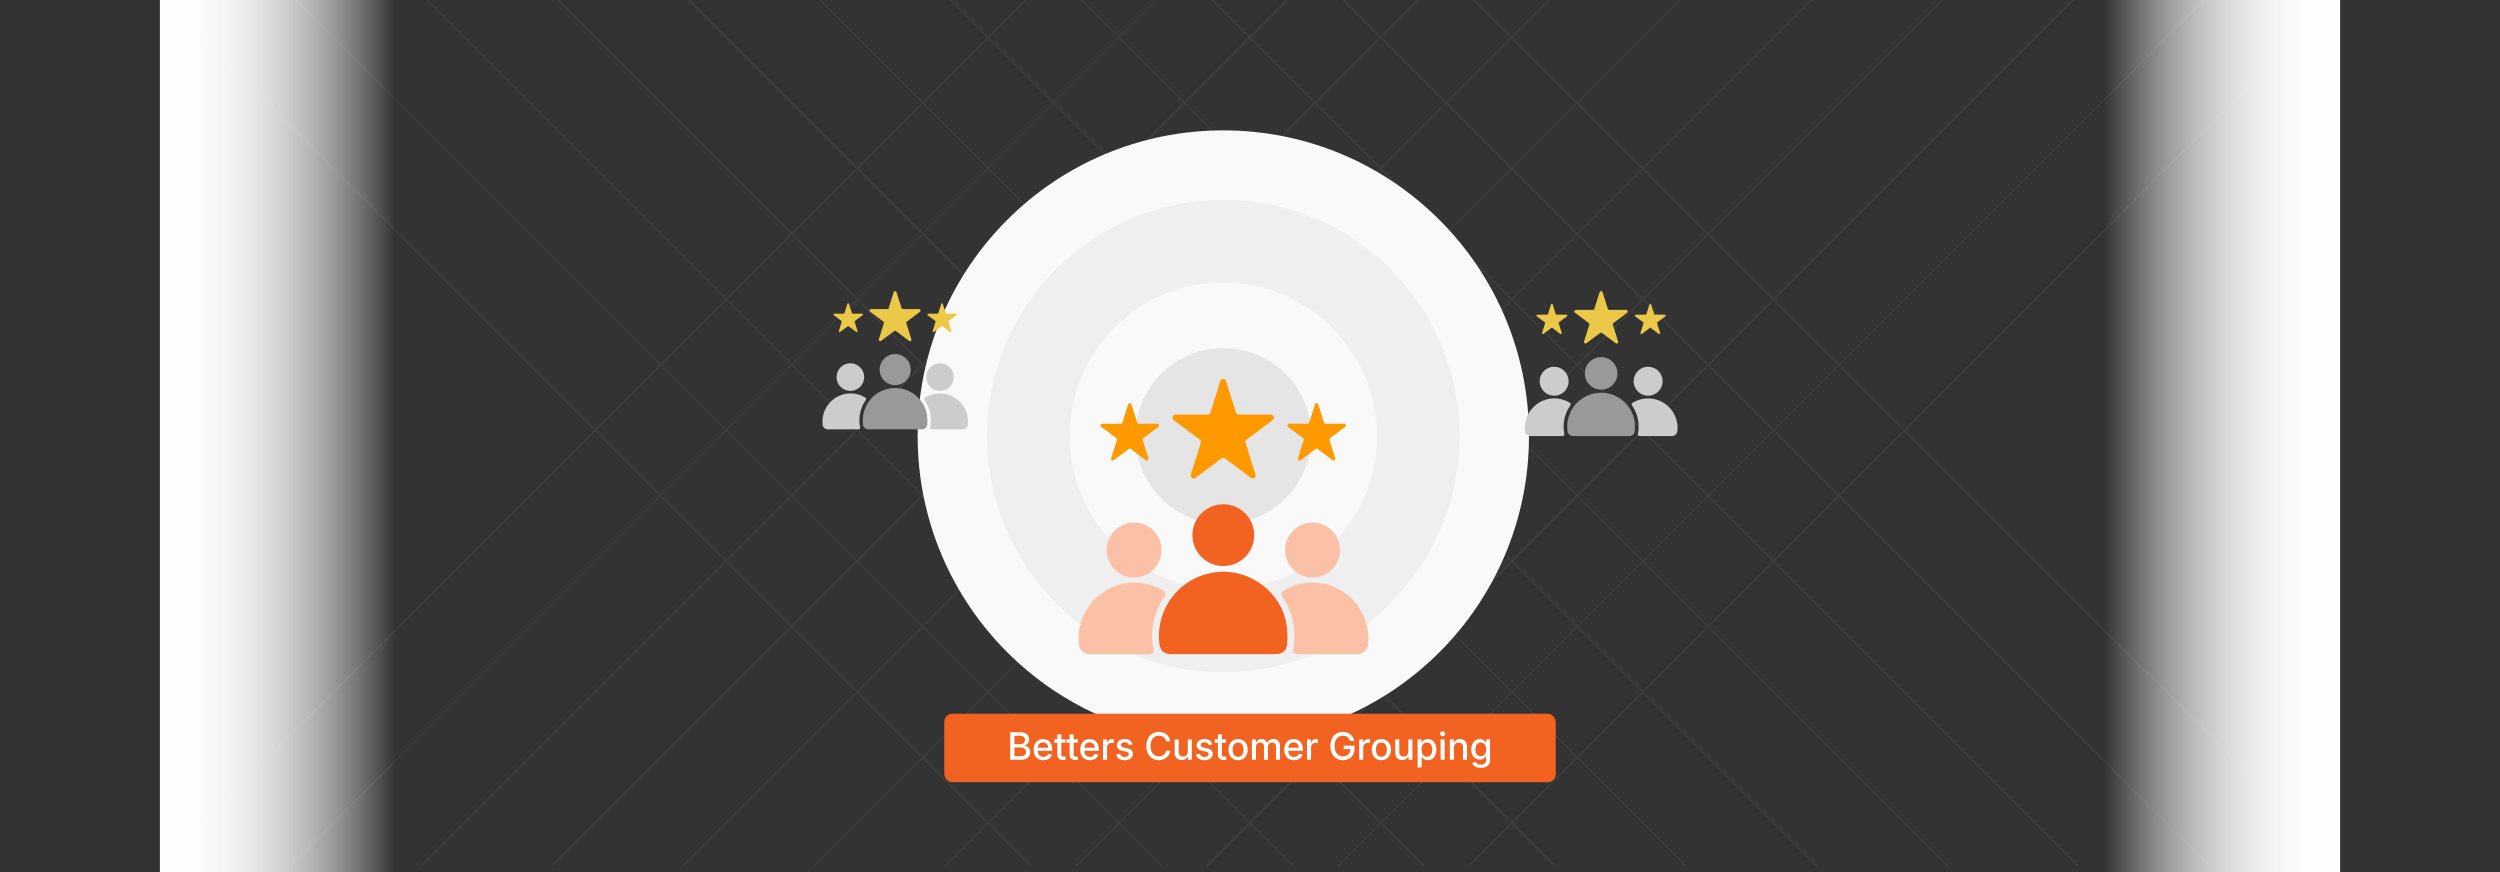 <svg id="Layer_1" data-name="Layer 1" xmlns="http://www.w3.org/2000/svg" xmlns:xlink="http://www.w3.org/1999/xlink" viewBox="0 0 860 300"><rect x="0" y="0" width="860" height="300" fill="#333333" stroke="none"/><defs><clipPath id="clip-path"><rect x="55.001" y="-2.015" width="749.998" height="299.999" fill="none"/></clipPath><linearGradient id="linear-gradient" x1="55.001" y1="150.001" x2="135.985" y2="150.001" gradientUnits="userSpaceOnUse"><stop offset="0.004" stop-color="#fff"/><stop offset="0.154" stop-color="#fff" stop-opacity="0.987"/><stop offset="0.283" stop-color="#fff" stop-opacity="0.945"/><stop offset="0.403" stop-color="#fff" stop-opacity="0.876"/><stop offset="0.519" stop-color="#fff" stop-opacity="0.778"/><stop offset="0.631" stop-color="#fff" stop-opacity="0.652"/><stop offset="0.741" stop-color="#fff" stop-opacity="0.497"/><stop offset="0.849" stop-color="#fff" stop-opacity="0.314"/><stop offset="0.952" stop-color="#fff" stop-opacity="0.107"/><stop offset="1" stop-color="#fff" stop-opacity="0"/></linearGradient><linearGradient id="linear-gradient-2" x1="3886.506" y1="281.014" x2="3967.49" y2="281.014" gradientTransform="translate(-3162.491 -131.013)" xlink:href="#linear-gradient"/></defs><g opacity="0.5"><g clip-path="url(#clip-path)"><g opacity="0.25"><line x1="10.648" y1="-46.177" x2="445.939" y2="389.114" fill="none" stroke="#999" stroke-miterlimit="10" stroke-width="0.375"/><line x1="57.294" y1="-44.568" x2="492.585" y2="390.723" fill="none" stroke="#999" stroke-miterlimit="10" stroke-width="0.375"/><line x1="103.941" y1="-42.96" x2="539.232" y2="392.331" fill="none" stroke="#999" stroke-miterlimit="10" stroke-width="0.375"/><line x1="150.588" y1="-41.351" x2="585.879" y2="393.94" fill="none" stroke="#999" stroke-miterlimit="10" stroke-width="0.375"/><line x1="197.234" y1="-39.743" x2="632.525" y2="395.548" fill="none" stroke="#999" stroke-miterlimit="10" stroke-width="0.375"/><line x1="243.881" y1="-38.134" x2="679.172" y2="397.157" fill="none" stroke="#999" stroke-miterlimit="10" stroke-width="0.375"/><line x1="290.528" y1="-36.526" x2="725.819" y2="398.765" fill="none" stroke="#999" stroke-miterlimit="10" stroke-width="0.375"/><line x1="337.175" y1="-34.917" x2="772.466" y2="400.374" fill="none" stroke="#999" stroke-miterlimit="10" stroke-width="0.375"/><line x1="383.821" y1="-33.309" x2="819.112" y2="401.983" fill="none" stroke="#999" stroke-miterlimit="10" stroke-width="0.375"/><line x1="430.468" y1="-31.7" x2="865.759" y2="403.591" fill="none" stroke="#999" stroke-miterlimit="10" stroke-width="0.375"/><line x1="477.115" y1="-30.092" x2="912.406" y2="405.2" fill="none" stroke="#999" stroke-miterlimit="10" stroke-width="0.375"/><line x1="880.879" y1="-77.703" x2="445.588" y2="357.588" fill="none" stroke="#999" stroke-miterlimit="10" stroke-width="0.375"/><line x1="834.232" y1="-76.095" x2="398.941" y2="359.196" fill="none" stroke="#999" stroke-miterlimit="10" stroke-width="0.375"/><line x1="787.586" y1="-74.486" x2="352.295" y2="360.805" fill="none" stroke="#999" stroke-miterlimit="10" stroke-width="0.375"/><line x1="740.939" y1="-72.878" x2="305.648" y2="362.413" fill="none" stroke="#999" stroke-miterlimit="10" stroke-width="0.375"/><line x1="694.292" y1="-71.269" x2="259.001" y2="364.022" fill="none" stroke="#999" stroke-miterlimit="10" stroke-width="0.375"/><line x1="647.645" y1="-69.661" x2="212.355" y2="365.63" fill="none" stroke="#999" stroke-miterlimit="10" stroke-width="0.375"/><line x1="600.999" y1="-68.052" x2="165.708" y2="367.239" fill="none" stroke="#999" stroke-miterlimit="10" stroke-width="0.375"/><line x1="554.352" y1="-66.444" x2="119.061" y2="368.847" fill="none" stroke="#999" stroke-miterlimit="10" stroke-width="0.375"/><line x1="507.705" y1="-64.835" x2="72.414" y2="370.456" fill="none" stroke="#999" stroke-miterlimit="10" stroke-width="0.375"/><line x1="461.059" y1="-63.227" x2="25.768" y2="372.064" fill="none" stroke="#999" stroke-miterlimit="10" stroke-width="0.375"/><line x1="414.412" y1="-61.618" x2="-20.879" y2="373.673" fill="none" stroke="#999" stroke-miterlimit="10" stroke-width="0.375"/></g></g></g><rect x="55.001" y="0.001" width="80.984" height="299.999" fill="url(#linear-gradient)"/><rect x="724.015" y="0.001" width="80.984" height="299.999" transform="translate(1529.014 300.001) rotate(180)" fill="url(#linear-gradient-2)"/><circle cx="420.818" cy="150.001" r="105.152" fill="#f9f9f9"/><circle cx="420.818" cy="150.001" r="81.26" fill="#efefef"/><circle cx="420.818" cy="150.001" r="52.825" fill="#f9f9f9"/><circle cx="420.818" cy="150.001" r="30.268" fill="#e5e5e5"/><path d="M421.748,131.069l3.42,10.833a1.021,1.021,0,0,0,.968.724h11.068a1.053,1.053,0,0,1,.598,1.895l-8.954,6.695a1.065,1.065,0,0,0-.37,1.171l3.42,10.833a1.026,1.026,0,0,1-1.566,1.171l-8.954-6.695a.995.995,0,0,0-1.197,0l-8.954,6.695a1.026,1.026,0,0,1-1.566-1.171l3.42-10.833a1.065,1.065,0,0,0-.37-1.171l-8.954-6.695a1.053,1.053,0,0,1,.598-1.895h11.068a1.021,1.021,0,0,0,.968-.724l3.42-10.833A1.009,1.009,0,0,1,421.748,131.069Z" fill="#f90"/><path d="M453.476,139.095l1.972,6.245a.589.589,0,0,0,.558.417h6.381a.607.607,0,0,1,.345,1.093l-5.162,3.86a.614.614,0,0,0-.213.675l1.972,6.245a.591.591,0,0,1-.903.675l-5.162-3.86a.574.574,0,0,0-.69,0l-5.162,3.86a.591.591,0,0,1-.903-.675l1.972-6.245a.614.614,0,0,0-.213-.675l-5.162-3.86a.607.607,0,0,1,.345-1.093H449.83a.589.589,0,0,0,.558-.417l1.972-6.245A.582.582,0,0,1,453.476,139.095Z" fill="#f90"/><path d="M389.201,139.095l1.972,6.245a.589.589,0,0,0,.558.417h6.381a.607.607,0,0,1,.345,1.093l-5.162,3.86a.614.614,0,0,0-.213.675l1.972,6.245a.591.591,0,0,1-.903.675l-5.162-3.86a.574.574,0,0,0-.69,0l-5.162,3.86a.591.591,0,0,1-.903-.675l1.972-6.245a.614.614,0,0,0-.213-.675l-5.162-3.86a.607.607,0,0,1,.345-1.093h6.381a.589.589,0,0,0,.558-.417l1.972-6.245A.582.582,0,0,1,389.201,139.095Z" fill="#f90"/><path d="M420.831,225.014q-8.948,0-17.896-.001c-2.523-.001-3.902-1.257-4.132-3.752a22.118,22.118,0,0,1,17.464-24.079c12.165-2.721,24.669,5.862,26.372,18.177a32.497,32.497,0,0,1,.165,5.873c-.113,2.52-1.568,3.78-4.078,3.781Q429.779,225.017,420.831,225.014Z" fill="#f26322"/><path d="M456.606,225.014c-3.441,0-6.883.006-10.324-.003-1.196-.003-1.688-.556-1.464-1.63a23.32,23.32,0,0,0-2.654-16.401c-.282-.517-.6-1.015-.918-1.51-.776-1.209-.682-1.655.522-2.372A19.213,19.213,0,0,1,469.81,213.81a18.778,18.778,0,0,1,.815,7.659,3.6,3.6,0,0,1-3.892,3.543Q461.67,225.022,456.606,225.014Z" fill="#fac1a7"/><path d="M385.023,225.014q-4.914,0-9.827-.001c-2.536-.002-3.859-1.214-4.111-3.755a19.261,19.261,0,0,1,12.542-19.64,18.972,18.972,0,0,1,16.276,1.427c1.207.678,1.304,1.185.531,2.368a23.78,23.78,0,0,0-3.824,17.028c.368,2.464.333,2.574-2.152,2.574Z" fill="#fac1a7"/><path d="M410.198,184.103a10.62,10.62,0,1,1,10.648,10.616A10.638,10.638,0,0,1,410.198,184.103Z" fill="#f26322"/><path d="M399.567,189.198a9.44,9.44,0,1,1-9.455-9.421A9.458,9.458,0,0,1,399.567,189.198Z" fill="#fac1a7"/><path d="M460.948,189.191a9.44,9.44,0,1,1-9.462-9.415A9.458,9.458,0,0,1,460.948,189.191Z" fill="#fac1a7"/><path d="M308.405,100.515l1.718,5.44a.513.513,0,0,0,.486.363h5.558a.528.528,0,0,1,.3.952l-4.496,3.362a.535.535,0,0,0-.186.588l1.718,5.44a.515.515,0,0,1-.787.588l-4.496-3.362a.5.5,0,0,0-.601,0l-4.496,3.362a.515.515,0,0,1-.787-.588l1.718-5.44a.535.535,0,0,0-.186-.588l-4.496-3.362a.528.528,0,0,1,.3-.952h5.558a.513.513,0,0,0,.486-.363l1.718-5.44A.507.507,0,0,1,308.405,100.515Z" fill="#ebc847"/><path d="M324.338,104.546l.99,3.136a.296.296,0,0,0,.28.21h3.204a.305.305,0,0,1,.173.549l-2.592,1.938a.308.308,0,0,0-.107.339l.99,3.136a.297.297,0,0,1-.454.339l-2.592-1.938a.288.288,0,0,0-.346,0l-2.592,1.938a.297.297,0,0,1-.454-.339l.99-3.136a.308.308,0,0,0-.107-.339l-2.592-1.938a.305.305,0,0,1,.173-.549h3.204a.296.296,0,0,0,.28-.21l.99-3.136A.292.292,0,0,1,324.338,104.546Z" fill="#ebc847"/><path d="M292.06,104.546l.99,3.136a.296.296,0,0,0,.28.21h3.204a.305.305,0,0,1,.173.549l-2.592,1.938a.308.308,0,0,0-.107.339l.99,3.136a.297.297,0,0,1-.454.339l-2.592-1.938a.288.288,0,0,0-.346,0l-2.592,1.938a.297.297,0,0,1-.454-.339l.99-3.136a.308.308,0,0,0-.107-.339l-2.592-1.938a.305.305,0,0,1,.173-.549h3.204a.296.296,0,0,0,.28-.21l.99-3.136A.292.292,0,0,1,292.06,104.546Z" fill="#ebc847"/><path d="M307.944,147.692q-4.493,0-8.987,0a1.858,1.858,0,0,1-2.075-1.884,11.109,11.109,0,0,1,22.013-2.964,16.311,16.311,0,0,1,.083,2.949,1.816,1.816,0,0,1-2.048,1.899Q312.438,147.694,307.944,147.692Z" fill="#999"/><path d="M325.909,147.692c-1.728,0-3.456.003-5.185-.002-.601-.002-.848-.279-.735-.818a11.711,11.711,0,0,0-1.333-8.236c-.141-.26-.301-.51-.461-.758-.39-.607-.342-.831.262-1.191a9.648,9.648,0,0,1,14.082,5.38,9.43,9.43,0,0,1,.409,3.846,1.808,1.808,0,0,1-1.954,1.779C329.3,147.694,327.604,147.692,325.909,147.692Z" fill="#ccc"/><path d="M289.962,147.692q-2.467,0-4.935,0a1.841,1.841,0,0,1-2.064-1.886,9.672,9.672,0,0,1,6.298-9.863,9.527,9.527,0,0,1,8.173.716c.606.341.655.595.267,1.189a11.942,11.942,0,0,0-1.921,8.551c.185,1.237.167,1.293-1.08,1.293Z" fill="#ccc"/><path d="M302.604,127.148a5.333,5.333,0,1,1,5.347,5.331A5.342,5.342,0,0,1,302.604,127.148Z" fill="#999"/><path d="M297.266,129.706a4.74,4.74,0,1,1-4.748-4.731A4.75,4.75,0,0,1,297.266,129.706Z" fill="#ccc"/><path d="M328.09,129.703a4.74,4.74,0,1,1-4.751-4.728A4.75,4.75,0,0,1,328.09,129.703Z" fill="#ccc"/><path d="M551.282,100.516l1.801,5.706a.538.538,0,0,0,.51.381h5.83a.554.554,0,0,1,.315.998l-4.716,3.526a.561.561,0,0,0-.195.617l1.802,5.706a.54.54,0,0,1-.825.617l-4.716-3.526a.524.524,0,0,0-.63,0l-4.716,3.526a.54.54,0,0,1-.825-.617l1.802-5.706a.561.561,0,0,0-.195-.617l-4.716-3.526a.554.554,0,0,1,.315-.998h5.83a.538.538,0,0,0,.51-.381l1.802-5.706A.532.532,0,0,1,551.282,100.516Z" fill="#ebc847"/><path d="M567.995,104.744l1.039,3.29a.31.31,0,0,0,.294.22h3.361a.32.32,0,0,1,.182.576l-2.719,2.033a.323.323,0,0,0-.112.356l1.039,3.29a.311.311,0,0,1-.476.356l-2.719-2.033a.302.302,0,0,0-.363,0L564.8,114.863a.311.311,0,0,1-.476-.356l1.039-3.29a.323.323,0,0,0-.112-.356l-2.719-2.033a.32.32,0,0,1,.182-.576h3.361a.31.31,0,0,0,.294-.22l1.039-3.29A.306.306,0,0,1,567.995,104.744Z" fill="#ebc847"/><path d="M534.138,104.744l1.039,3.29a.31.31,0,0,0,.294.22h3.361a.32.32,0,0,1,.182.576l-2.719,2.033a.323.323,0,0,0-.112.356l1.039,3.29a.311.311,0,0,1-.476.356l-2.719-2.033a.302.302,0,0,0-.363,0l-2.719,2.033a.311.311,0,0,1-.476-.356l1.039-3.29a.323.323,0,0,0-.112-.356l-2.719-2.033a.32.32,0,0,1,.182-.576h3.361a.31.31,0,0,0,.294-.22l1.039-3.29A.306.306,0,0,1,534.138,104.744Z" fill="#ebc847"/><path d="M550.799,150q-4.713,0-9.426,0a1.949,1.949,0,0,1-2.176-1.976,11.653,11.653,0,0,1,23.09-3.109,17.12,17.12,0,0,1,.087,3.094A1.905,1.905,0,0,1,560.226,150Q555.512,150.002,550.799,150Z" fill="#999"/><path d="M569.643,150c-1.813,0-3.626.003-5.438-.002-.63-.002-.889-.293-.771-.858a12.284,12.284,0,0,0-1.398-8.639c-.148-.272-.316-.534-.484-.796-.409-.637-.359-.872.275-1.25a10.12,10.12,0,0,1,14.771,5.643,9.891,9.891,0,0,1,.429,4.034,1.896,1.896,0,0,1-2.05,1.866Q572.31,150.005,569.643,150Z" fill="#ccc"/><path d="M531.938,150q-2.588,0-5.176,0a1.931,1.931,0,0,1-2.165-1.978,10.146,10.146,0,0,1,6.606-10.345,9.994,9.994,0,0,1,8.573.752c.636.357.687.624.28,1.247a12.526,12.526,0,0,0-2.014,8.969c.194,1.298.175,1.356-1.133,1.356Z" fill="#ccc"/><path d="M545.198,128.451a5.594,5.594,0,1,1,5.609,5.592A5.604,5.604,0,0,1,545.198,128.451Z" fill="#999"/><path d="M539.599,131.135a4.972,4.972,0,1,1-4.98-4.963A4.982,4.982,0,0,1,539.599,131.135Z" fill="#ccc"/><path d="M571.93,131.131a4.972,4.972,0,1,1-4.984-4.959A4.982,4.982,0,0,1,571.93,131.131Z" fill="#ccc"/><rect x="324.831" y="245.528" width="210.338" height="23.555" rx="2.748" fill="#f26322"/><path d="M347.519,261.359v-9.458h3.498a3.767,3.767,0,0,1,1.669.327,2.326,2.326,0,0,1,1.003.885,2.417,2.417,0,0,1,.336,1.27,2.096,2.096,0,0,1-.212.987,1.822,1.822,0,0,1-.575.654,2.608,2.608,0,0,1-.812.371v.076a2.086,2.086,0,0,1,.939.315,2.142,2.142,0,0,1,.74.78,2.427,2.427,0,0,1,.289,1.222,2.518,2.518,0,0,1-.349,1.32,2.353,2.353,0,0,1-1.063.918,4.315,4.315,0,0,1-1.818.333Zm1.441-5.37h1.949a2.034,2.034,0,0,0,.873-.181,1.433,1.433,0,0,0,.603-.515,1.39,1.39,0,0,0,.219-.784,1.305,1.305,0,0,0-.415-.993,1.767,1.767,0,0,0-1.248-.391h-1.98Zm0,4.139h2.063a2.251,2.251,0,0,0,1.47-.391,1.258,1.258,0,0,0,.46-1.006,1.532,1.532,0,0,0-.226-.822,1.569,1.569,0,0,0-.644-.577,2.182,2.182,0,0,0-1.003-.213h-2.12Z" fill="#fff"/><path d="M358.925,261.504a3.414,3.414,0,0,1-1.79-.45,2.987,2.987,0,0,1-1.152-1.264,4.214,4.214,0,0,1-.403-1.897,4.276,4.276,0,0,1,.4-1.895,3.016,3.016,0,0,1,2.831-1.749,3.447,3.447,0,0,1,1.203.209,2.809,2.809,0,0,1,1.01.645,3.041,3.041,0,0,1,.695,1.104,4.481,4.481,0,0,1,.254,1.59v.47h-5.656v-1.041h4.939l-.635.337a2.911,2.911,0,0,0-.206-1.133,1.689,1.689,0,0,0-.609-.766,1.724,1.724,0,0,0-.987-.273,1.75,1.75,0,0,0-1,.279,1.826,1.826,0,0,0-.638.742,2.369,2.369,0,0,0-.222,1.035v.679a2.728,2.728,0,0,0,.245,1.206,1.751,1.751,0,0,0,.692.766,2.028,2.028,0,0,0,1.044.263,2.115,2.115,0,0,0,.724-.117,1.485,1.485,0,0,0,.552-.346,1.448,1.448,0,0,0,.343-.559l1.308.241a2.391,2.391,0,0,1-.565,1.006,2.748,2.748,0,0,1-1.012.676A3.652,3.652,0,0,1,358.925,261.504Z" fill="#fff"/><path d="M366.498,254.351v1.13h-3.859v-1.13Zm-2.793-1.721h1.39v6.843a.885.885,0,0,0,.171.604.757.757,0,0,0,.584.19,2.524,2.524,0,0,0,.298-.022q.178-.022.305-.041l.197,1.117a2.975,2.975,0,0,1-.463.082,4.631,4.631,0,0,1-.489.025,2.111,2.111,0,0,1-1.476-.473,1.743,1.743,0,0,1-.517-1.355Z" fill="#fff"/><path d="M370.751,254.351v1.13h-3.859v-1.13Zm-2.793-1.721h1.39v6.843a.886.886,0,0,0,.171.604.757.757,0,0,0,.584.19,2.527,2.527,0,0,0,.298-.022q.178-.022.305-.041l.197,1.117a2.973,2.973,0,0,1-.463.082,4.631,4.631,0,0,1-.489.025,2.111,2.111,0,0,1-1.476-.473,1.744,1.744,0,0,1-.517-1.355Z" fill="#fff"/><path d="M374.953,261.504a3.415,3.415,0,0,1-1.79-.45,2.988,2.988,0,0,1-1.152-1.264,4.214,4.214,0,0,1-.403-1.897,4.276,4.276,0,0,1,.4-1.895,3.016,3.016,0,0,1,2.831-1.749,3.446,3.446,0,0,1,1.203.209,2.811,2.811,0,0,1,1.01.645,3.041,3.041,0,0,1,.695,1.104,4.481,4.481,0,0,1,.254,1.59v.47h-5.656v-1.041h4.939l-.635.337a2.911,2.911,0,0,0-.206-1.133,1.689,1.689,0,0,0-.609-.766,1.723,1.723,0,0,0-.987-.273,1.75,1.75,0,0,0-1,.279,1.828,1.828,0,0,0-.638.742,2.37,2.37,0,0,0-.222,1.035v.679a2.727,2.727,0,0,0,.245,1.206,1.75,1.75,0,0,0,.691.766,2.029,2.029,0,0,0,1.044.263,2.116,2.116,0,0,0,.724-.117,1.484,1.484,0,0,0,.552-.346,1.449,1.449,0,0,0,.343-.559l1.308.241a2.391,2.391,0,0,1-.565,1.006,2.746,2.746,0,0,1-1.012.676A3.652,3.652,0,0,1,374.953,261.504Z" fill="#fff"/><path d="M379.441,261.359v-7.008H380.78v1.123h.064a1.751,1.751,0,0,1,.663-.894,1.875,1.875,0,0,1,1.095-.324c.093,0,.194.004.301.01s.198.014.27.022v1.313a2.737,2.737,0,0,0-.288-.044,3.591,3.591,0,0,0-.441-.025,1.726,1.726,0,0,0-.825.196,1.448,1.448,0,0,0-.578.556,1.638,1.638,0,0,0-.209.841v4.234Z" fill="#fff"/><path d="M386.868,261.511a3.868,3.868,0,0,1-1.377-.229,2.369,2.369,0,0,1-.984-.676,2.264,2.264,0,0,1-.495-1.096l1.32-.216a1.308,1.308,0,0,0,.517.822,1.76,1.76,0,0,0,1.019.27,1.817,1.817,0,0,0,1.06-.275.806.806,0,0,0,.394-.67.71.71,0,0,0-.251-.561,1.645,1.645,0,0,0-.739-.327l-1.181-.261a2.932,2.932,0,0,1-1.46-.707,1.697,1.697,0,0,1-.482-1.248,1.799,1.799,0,0,1,.346-1.098,2.256,2.256,0,0,1,.956-.731,3.558,3.558,0,0,1,1.403-.26,3.429,3.429,0,0,1,1.323.232,2.231,2.231,0,0,1,.895.65,2.304,2.304,0,0,1,.46.978l-1.263.216a1.339,1.339,0,0,0-.438-.691,1.415,1.415,0,0,0-.958-.292,1.651,1.651,0,0,0-.956.26.782.782,0,0,0-.378.667.698.698,0,0,0,.26.564,1.961,1.961,0,0,0,.812.343l1.136.254a2.966,2.966,0,0,1,1.463.692,1.634,1.634,0,0,1,.473,1.212,1.841,1.841,0,0,1-.368,1.134,2.422,2.422,0,0,1-1.016.768A3.765,3.765,0,0,1,386.868,261.511Z" fill="#fff"/><path d="M398.643,261.491a4.18,4.18,0,0,1-2.215-.59,4.064,4.064,0,0,1-1.523-1.679,6.341,6.341,0,0,1,.003-5.184,4.079,4.079,0,0,1,1.526-1.682,4.169,4.169,0,0,1,2.209-.591,4.457,4.457,0,0,1,1.415.22,3.776,3.776,0,0,1,1.181.635,3.527,3.527,0,0,1,.863,1.012,3.942,3.942,0,0,1,.463,1.353h-1.454a2.425,2.425,0,0,0-.317-.816,2.182,2.182,0,0,0-.549-.597,2.353,2.353,0,0,0-.73-.368,2.902,2.902,0,0,0-.86-.124,2.688,2.688,0,0,0-1.488.419,2.799,2.799,0,0,0-1.019,1.212,5.186,5.186,0,0,0,.004,3.847,2.766,2.766,0,0,0,1.022,1.206,2.708,2.708,0,0,0,1.482.413,2.875,2.875,0,0,0,.854-.124,2.397,2.397,0,0,0,.731-.365,2.175,2.175,0,0,0,.552-.597,2.419,2.419,0,0,0,.321-.812h1.454a3.703,3.703,0,0,1-.444,1.299,3.771,3.771,0,0,1-.851,1.019,3.723,3.723,0,0,1-1.181.663A4.383,4.383,0,0,1,398.643,261.491Z" fill="#fff"/><path d="M406.507,261.453a2.579,2.579,0,0,1-1.263-.301,2.092,2.092,0,0,1-.854-.898,3.185,3.185,0,0,1-.308-1.473v-4.431h1.39V258.61a1.716,1.716,0,0,0,.396,1.206,1.413,1.413,0,0,0,1.095.432,1.703,1.703,0,0,0,.838-.203,1.459,1.459,0,0,0,.584-.6,1.999,1.999,0,0,0,.216-.968v-4.126h1.39v7.008h-1.333l-.006-1.721h.178a2.719,2.719,0,0,1-.911,1.381A2.325,2.325,0,0,1,406.507,261.453Z" fill="#fff"/><path d="M414.321,261.511a3.868,3.868,0,0,1-1.377-.229,2.368,2.368,0,0,1-.984-.676,2.264,2.264,0,0,1-.495-1.096l1.32-.216a1.308,1.308,0,0,0,.517.822,1.76,1.76,0,0,0,1.019.27,1.817,1.817,0,0,0,1.06-.275.806.806,0,0,0,.394-.67.71.71,0,0,0-.251-.561,1.645,1.645,0,0,0-.739-.327l-1.181-.261a2.932,2.932,0,0,1-1.46-.707,1.697,1.697,0,0,1-.482-1.248,1.8,1.8,0,0,1,.346-1.098,2.256,2.256,0,0,1,.956-.731,3.558,3.558,0,0,1,1.403-.26,3.429,3.429,0,0,1,1.323.232,2.231,2.231,0,0,1,.895.65,2.304,2.304,0,0,1,.46.978l-1.263.216a1.34,1.34,0,0,0-.438-.691,1.415,1.415,0,0,0-.959-.292,1.651,1.651,0,0,0-.956.26.782.782,0,0,0-.377.667.698.698,0,0,0,.26.564,1.961,1.961,0,0,0,.812.343l1.136.254a2.966,2.966,0,0,1,1.463.692,1.634,1.634,0,0,1,.473,1.212,1.841,1.841,0,0,1-.368,1.134,2.422,2.422,0,0,1-1.016.768A3.765,3.765,0,0,1,414.321,261.511Z" fill="#fff"/><path d="M421.754,254.351v1.13H417.895v-1.13Zm-2.793-1.721h1.39v6.843a.886.886,0,0,0,.171.604.757.757,0,0,0,.584.19,2.527,2.527,0,0,0,.298-.022q.178-.022.305-.041l.197,1.117a2.974,2.974,0,0,1-.463.082,4.634,4.634,0,0,1-.489.025,2.111,2.111,0,0,1-1.476-.473,1.744,1.744,0,0,1-.517-1.355Z" fill="#fff"/><path d="M425.899,261.504a3.245,3.245,0,0,1-1.73-.453,3.077,3.077,0,0,1-1.149-1.27,4.18,4.18,0,0,1-.409-1.895,4.226,4.226,0,0,1,.409-1.91,3.061,3.061,0,0,1,1.149-1.272,3.534,3.534,0,0,1,3.466,0,3.053,3.053,0,0,1,1.149,1.272,4.214,4.214,0,0,1,.41,1.91,4.168,4.168,0,0,1-.41,1.895,3.068,3.068,0,0,1-1.149,1.27A3.26,3.26,0,0,1,425.899,261.504Zm0-1.174a1.667,1.667,0,0,0,1.051-.327,1.952,1.952,0,0,0,.631-.882,3.775,3.775,0,0,0,0-2.482,1.981,1.981,0,0,0-.631-.886,1.657,1.657,0,0,0-1.051-.33,1.627,1.627,0,0,0-1.044.33,2.008,2.008,0,0,0-.625.886,3.781,3.781,0,0,0,0,2.482,1.978,1.978,0,0,0,.625.882A1.637,1.637,0,0,0,425.899,260.33Z" fill="#fff"/><path d="M430.659,261.359v-7.008h1.327l.025,1.593h-.108a2.487,2.487,0,0,1,.477-.961,2.069,2.069,0,0,1,.742-.568,2.153,2.153,0,0,1,.889-.191,1.754,1.754,0,0,1,1.264.473,2.348,2.348,0,0,1,.654,1.285h-.185a2.297,2.297,0,0,1,.476-.945,2.244,2.244,0,0,1,.816-.604,2.561,2.561,0,0,1,1.037-.209,2.373,2.373,0,0,1,1.134.273,1.989,1.989,0,0,1,.81.812,2.763,2.763,0,0,1,.298,1.346v4.704h-1.384v-4.564a1.246,1.246,0,0,0-.397-1.034,1.463,1.463,0,0,0-.943-.317,1.504,1.504,0,0,0-.758.184,1.242,1.242,0,0,0-.492.512,1.594,1.594,0,0,0-.172.752v4.469h-1.364V256.7a1.195,1.195,0,0,0-.365-.914,1.313,1.313,0,0,0-.937-.343,1.487,1.487,0,0,0-.72.181,1.346,1.346,0,0,0-.533.533,1.741,1.741,0,0,0-.2.873v4.329Z" fill="#fff"/><path d="M445.126,261.504a3.411,3.411,0,0,1-1.789-.45,2.985,2.985,0,0,1-1.152-1.264,4.219,4.219,0,0,1-.403-1.897,4.289,4.289,0,0,1,.4-1.895,3.019,3.019,0,0,1,2.832-1.749,3.448,3.448,0,0,1,1.202.209,2.805,2.805,0,0,1,1.01.645,3.032,3.032,0,0,1,.694,1.104,4.468,4.468,0,0,1,.254,1.59v.47h-5.655v-1.041h4.939l-.635.337a2.902,2.902,0,0,0-.206-1.133,1.689,1.689,0,0,0-.609-.766,1.721,1.721,0,0,0-.987-.273,1.749,1.749,0,0,0-1,.279,1.826,1.826,0,0,0-.638.742,2.361,2.361,0,0,0-.222,1.035v.679a2.727,2.727,0,0,0,.244,1.206,1.754,1.754,0,0,0,.691.766,2.029,2.029,0,0,0,1.045.263,2.109,2.109,0,0,0,.723-.117,1.478,1.478,0,0,0,.553-.346,1.448,1.448,0,0,0,.343-.559l1.308.241a2.389,2.389,0,0,1-.564,1.006,2.75,2.75,0,0,1-1.013.676A3.653,3.653,0,0,1,445.126,261.504Z" fill="#fff"/><path d="M449.614,261.359v-7.008h1.34v1.123h.064a1.748,1.748,0,0,1,.663-.894,1.874,1.874,0,0,1,1.096-.324c.093,0,.193.004.301.01s.198.014.27.022v1.313a2.728,2.728,0,0,0-.288-.044,3.586,3.586,0,0,0-.441-.025,1.725,1.725,0,0,0-.825.196,1.458,1.458,0,0,0-.578.556,1.647,1.647,0,0,0-.209.841v4.234Z" fill="#fff"/><path d="M461.986,261.491a4.219,4.219,0,0,1-2.26-.597,4.049,4.049,0,0,1-1.518-1.688,6.339,6.339,0,0,1,.006-5.16,4.014,4.014,0,0,1,3.714-2.279,4.397,4.397,0,0,1,1.435.229,3.934,3.934,0,0,1,1.19.647,3.653,3.653,0,0,1,.866.997,3.708,3.708,0,0,1,.463,1.275h-1.478a2.746,2.746,0,0,0-.343-.758,2.343,2.343,0,0,0-.536-.581,2.3,2.3,0,0,0-.711-.368,2.826,2.826,0,0,0-.867-.127,2.654,2.654,0,0,0-1.466.416,2.793,2.793,0,0,0-1.018,1.209,5.152,5.152,0,0,0,0,3.84,2.802,2.802,0,0,0,1.025,1.213,2.724,2.724,0,0,0,1.504.419,2.759,2.759,0,0,0,1.333-.311,2.212,2.212,0,0,0,.898-.882,2.691,2.691,0,0,0,.32-1.34l.381.058h-2.704V256.515h3.732v1.086a3.983,3.983,0,0,1-.514,2.054,3.576,3.576,0,0,1-1.41,1.355A4.226,4.226,0,0,1,461.986,261.491Z" fill="#fff"/><path d="M467.559,261.359v-7.008h1.34v1.123h.064a1.749,1.749,0,0,1,.663-.894,1.874,1.874,0,0,1,1.096-.324c.093,0,.193.004.301.01s.198.014.27.022v1.313a2.728,2.728,0,0,0-.288-.044,3.584,3.584,0,0,0-.441-.025,1.725,1.725,0,0,0-.825.196,1.458,1.458,0,0,0-.578.556,1.647,1.647,0,0,0-.209.841v4.234Z" fill="#fff"/><path d="M475.195,261.504a3.247,3.247,0,0,1-1.73-.453,3.077,3.077,0,0,1-1.149-1.27,4.18,4.18,0,0,1-.409-1.895,4.226,4.226,0,0,1,.409-1.91,3.061,3.061,0,0,1,1.149-1.272,3.534,3.534,0,0,1,3.466,0,3.053,3.053,0,0,1,1.149,1.272,4.214,4.214,0,0,1,.41,1.91,4.168,4.168,0,0,1-.41,1.895,3.068,3.068,0,0,1-1.149,1.27A3.261,3.261,0,0,1,475.195,261.504Zm0-1.174a1.666,1.666,0,0,0,1.051-.327,1.952,1.952,0,0,0,.631-.882,3.775,3.775,0,0,0,0-2.482,1.981,1.981,0,0,0-.631-.886,1.656,1.656,0,0,0-1.051-.33,1.628,1.628,0,0,0-1.044.33,2.017,2.017,0,0,0-.626.886,3.79,3.79,0,0,0,0,2.482,1.987,1.987,0,0,0,.626.882A1.638,1.638,0,0,0,475.195,260.33Z" fill="#fff"/><path d="M482.382,261.453a2.58,2.58,0,0,1-1.264-.301,2.089,2.089,0,0,1-.854-.898,3.191,3.191,0,0,1-.308-1.473v-4.431h1.391V258.61a1.713,1.713,0,0,0,.397,1.206,1.413,1.413,0,0,0,1.096.432,1.706,1.706,0,0,0,.838-.203,1.466,1.466,0,0,0,.584-.6,2.005,2.005,0,0,0,.215-.968v-4.126h1.391v7.008h-1.333l-.007-1.721h.178a2.714,2.714,0,0,1-.91,1.381A2.324,2.324,0,0,1,482.382,261.453Z" fill="#fff"/><path d="M487.655,264.012v-9.661h1.353v1.11h.095a3.435,3.435,0,0,1,.391-.533,2.07,2.07,0,0,1,.647-.478,2.265,2.265,0,0,1,1.013-.2,2.721,2.721,0,0,1,1.526.435,2.942,2.942,0,0,1,1.044,1.244,5.143,5.143,0,0,1,.004,3.875,2.958,2.958,0,0,1-1.041,1.254,2.706,2.706,0,0,1-1.533.441,2.207,2.207,0,0,1-.996-.2,2.108,2.108,0,0,1-.651-.482,3.174,3.174,0,0,1-.397-.543h-.064v3.739Zm3.199-3.694A1.601,1.601,0,0,0,491.858,260a1.956,1.956,0,0,0,.625-.873,3.525,3.525,0,0,0,.213-1.267,3.466,3.466,0,0,0-.213-1.263,1.927,1.927,0,0,0-.622-.858,1.618,1.618,0,0,0-1.007-.31,1.652,1.652,0,0,0-1.009.305,1.864,1.864,0,0,0-.625.848,3.931,3.931,0,0,0,.003,2.561,1.914,1.914,0,0,0,.632.863A1.617,1.617,0,0,0,490.854,260.318Z" fill="#fff"/><path d="M496.271,253.252a.853.853,0,0,1-.616-.244.787.787,0,0,1-.254-.587.772.772,0,0,1,.254-.587.914.914,0,0,1,1.231,0,.772.772,0,0,1,.254.587.787.787,0,0,1-.254.587A.854.854,0,0,1,496.271,253.252Zm-.699,8.106v-7.008h1.391v7.008Z" fill="#fff"/><path d="M500.142,257.233v4.126H498.751v-7.008h1.334l.006,1.72h-.178a2.728,2.728,0,0,1,.901-1.38,2.314,2.314,0,0,1,1.429-.441,2.533,2.533,0,0,1,1.26.305,2.098,2.098,0,0,1,.848.898,3.191,3.191,0,0,1,.305,1.469v4.438h-1.385v-4.266a1.704,1.704,0,0,0-.397-1.203,1.411,1.411,0,0,0-1.088-.429,1.751,1.751,0,0,0-.845.203,1.44,1.44,0,0,0-.587.597A2.025,2.025,0,0,0,500.142,257.233Z" fill="#fff"/><path d="M509.415,264.152a4.285,4.285,0,0,1-1.432-.216,2.722,2.722,0,0,1-.996-.594,2.24,2.24,0,0,1-.562-.854l1.2-.432a2.022,2.022,0,0,0,.337.454,1.699,1.699,0,0,0,.565.374,2.256,2.256,0,0,0,.883.149,2.032,2.032,0,0,0,1.307-.397,1.458,1.458,0,0,0,.496-1.21V260.12h-.096a3.11,3.11,0,0,1-.397.537,1.956,1.956,0,0,1-.644.453,2.394,2.394,0,0,1-1.003.184,2.852,2.852,0,0,1-1.508-.406,2.794,2.794,0,0,1-1.054-1.178,4.193,4.193,0,0,1-.384-1.882,4.384,4.384,0,0,1,.384-1.907,2.949,2.949,0,0,1,1.054-1.238,2.728,2.728,0,0,1,1.52-.435,2.309,2.309,0,0,1,1.013.196,2.116,2.116,0,0,1,.657.482,3.24,3.24,0,0,1,.399.546h.076v-1.123h1.353v7.071a2.658,2.658,0,0,1-.42,1.549,2.471,2.471,0,0,1-1.136.892A4.287,4.287,0,0,1,509.415,264.152Zm-.025-4.019a1.745,1.745,0,0,0,1.003-.279,1.727,1.727,0,0,0,.628-.8,3.227,3.227,0,0,0,.217-1.244,3.29,3.29,0,0,0-.217-1.244,1.863,1.863,0,0,0-.628-.834,1.819,1.819,0,0,0-2.016.006,1.878,1.878,0,0,0-.628.845,3.314,3.314,0,0,0-.213,1.228,3.205,3.205,0,0,0,.216,1.231,1.779,1.779,0,0,0,.628.807A1.733,1.733,0,0,0,509.39,260.133Z" fill="#fff"/></svg>